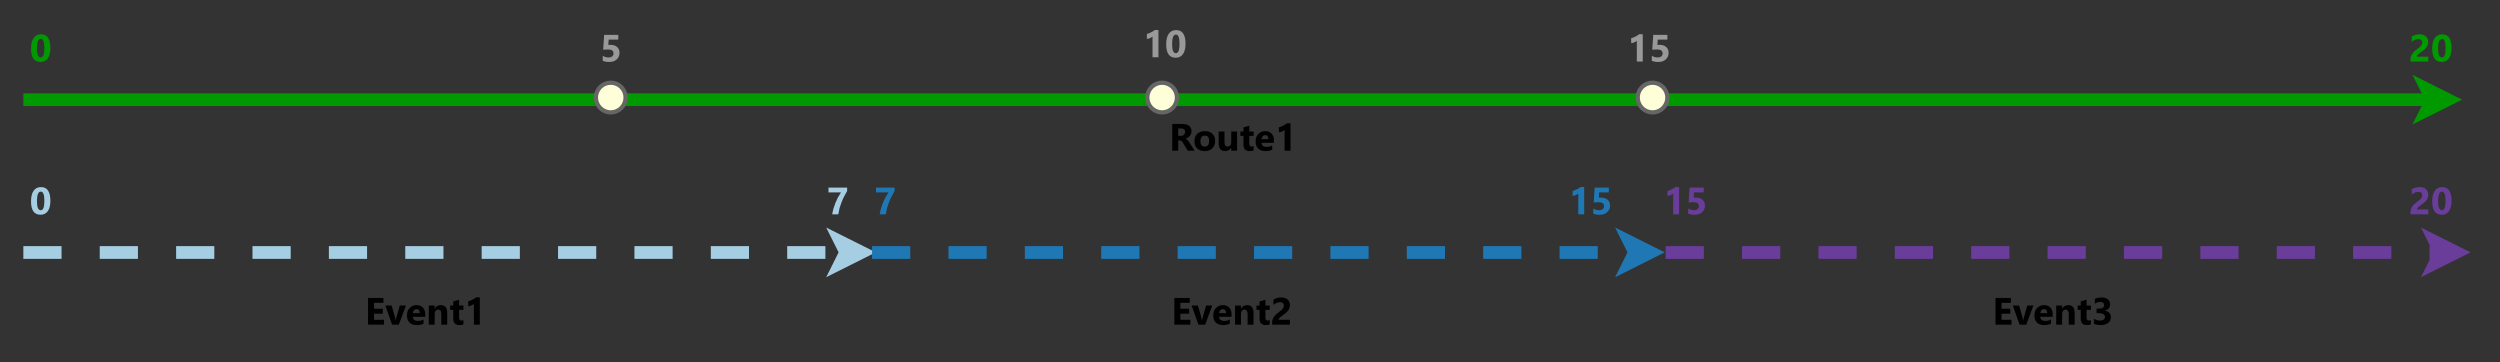 <?xml version="1.0" encoding="UTF-8" standalone="no"?>
<svg 
   width="442.08pt"
   height="64.08pt"
   viewBox="0 0 442.08 64.08"
   version="1.1"
   id="svg223"
   xmlns:xlink="http://www.w3.org/1999/xlink"
   xmlns="http://www.w3.org/2000/svg"
   xmlns:svg="http://www.w3.org/2000/svg" content="%3Cmxfile%20host%3D%22app.diagrams.net%22%20modified%3D%222024-01-16T00%3A11%3A03.102Z%22%20agent%3D%22Mozilla%2F5.0%20(Windows%20NT%2010.0%3B%20Win64%3B%20x64)%20AppleWebKit%2F537.36%20(KHTML%2C%20like%20Gecko)%20Chrome%2F120.0.0.0%20Safari%2F537.36%22%20version%3D%2222.1.18%22%20etag%3D%22FSBV6CWtSH0OqpmDXwJ-%22%20type%3D%22device%22%3E%20%20%20%3Cdiagram%20name%3D%22Page-1%22%20id%3D%22-3pkHCXpzZXxsE5hOv4O%22%3E%20%20%20%20%20%3CmxGraphModel%20dx%3D%223278%22%20dy%3D%224796%22%20grid%3D%221%22%20gridSize%3D%2210%22%20guides%3D%221%22%20tooltips%3D%221%22%20connect%3D%221%22%20arrows%3D%221%22%20fold%3D%221%22%20page%3D%221%22%20pageScale%3D%221%22%20pageWidth%3D%22850%22%20pageHeight%3D%221100%22%20math%3D%220%22%20shadow%3D%220%22%3E%20%20%20%20%20%20%20%3Croot%3E%20%20%20%20%20%20%20%20%20%3CmxCell%20id%3D%220%22%20%2F%3E%20%20%20%20%20%20%20%20%20%3CmxCell%20id%3D%221%22%20parent%3D%220%22%20%2F%3E%20%20%20%20%20%20%20%20%20%3CmxCell%20id%3D%222%22%20value%3D%22%22%20style%3D%22endArrow%3Dclassic%3Bhtml%3D1%3BstrokeWidth%3D3%3BstrokeColor%3D%23009900%3BendFill%3D1%3BendSize%3D2%3Balign%3Dleft%3B%22%20edge%3D%221%22%20parent%3D%221%22%3E%20%20%20%20%20%20%20%20%20%20%20%3CmxGeometry%20width%3D%2250%22%20height%3D%2250%22%20relative%3D%221%22%20as%3D%22geometry%22%3E%20%20%20%20%20%20%20%20%20%20%20%20%20%3CmxPoint%20x%3D%22-2401%22%20y%3D%22-2964%22%20as%3D%22sourcePoint%22%20%2F%3E%20%20%20%20%20%20%20%20%20%20%20%20%20%3CmxPoint%20x%3D%22-1826%22%20y%3D%22-2964%22%20as%3D%22targetPoint%22%20%2F%3E%20%20%20%20%20%20%20%20%20%20%20%3C%2FmxGeometry%3E%20%20%20%20%20%20%20%20%20%3C%2FmxCell%3E%20%20%20%20%20%20%20%20%20%3CmxCell%20id%3D%223%22%20value%3D%22Route1%22%20style%3D%22text%3BstrokeColor%3Dnone%3BfillColor%3Dnone%3Balign%3Dleft%3BverticalAlign%3Dmiddle%3Brounded%3D0%3BfontFamily%3DSegoe%20UI%3BfontStyle%3D1%3BfontSize%3D9%3B%22%20vertex%3D%221%22%20parent%3D%221%22%3E%20%20%20%20%20%20%20%20%20%20%20%3CmxGeometry%20x%3D%22-2132.5%22%20y%3D%22-2964%22%20width%3D%2236%22%20height%3D%2218%22%20as%3D%22geometry%22%20%2F%3E%20%20%20%20%20%20%20%20%20%3C%2FmxCell%3E%20%20%20%20%20%20%20%20%20%3CmxCell%20id%3D%224%22%20value%3D%220%22%20style%3D%22text%3Balign%3Dleft%3BverticalAlign%3Dmiddle%3Bresizable%3D0%3Bpoints%3D%5B%5D%3B%3Bautosize%3D1%3BfontFamily%3DSegoe%20UI%3BfontStyle%3D1%3BfontSize%3D9%3BfontColor%3D%23009900%3B%22%20vertex%3D%221%22%20parent%3D%221%22%3E%20%20%20%20%20%20%20%20%20%20%20%3CmxGeometry%20x%3D%22-2401%22%20y%3D%22-2985%22%20width%3D%2218%22%20height%3D%2218%22%20as%3D%22geometry%22%20%2F%3E%20%20%20%20%20%20%20%20%20%3C%2FmxCell%3E%20%20%20%20%20%20%20%20%20%3CmxCell%20id%3D%225%22%20value%3D%2220%22%20style%3D%22text%3Balign%3Dright%3BverticalAlign%3Dmiddle%3Bresizable%3D0%3Bpoints%3D%5B%5D%3B%3Bautosize%3D1%3BfontFamily%3DSegoe%20UI%3BfontStyle%3D1%3BfontSize%3D9%3BfontColor%3D%23009900%3B%22%20vertex%3D%221%22%20parent%3D%221%22%3E%20%20%20%20%20%20%20%20%20%20%20%3CmxGeometry%20x%3D%22-1844%22%20y%3D%22-2985%22%20width%3D%2218%22%20height%3D%2218%22%20as%3D%22geometry%22%20%2F%3E%20%20%20%20%20%20%20%20%20%3C%2FmxCell%3E%20%20%20%20%20%20%20%20%20%3CmxCell%20id%3D%226%22%20value%3D%22%22%20style%3D%22endArrow%3Dclassic%3Bdashed%3D1%3Bhtml%3D1%3BstrokeColor%3D%23A6CEE3%3BstrokeWidth%3D3%3BendSize%3D2%3BendFill%3D1%3B%22%20edge%3D%221%22%20parent%3D%221%22%3E%20%20%20%20%20%20%20%20%20%20%20%3CmxGeometry%20width%3D%2250%22%20height%3D%2250%22%20relative%3D%221%22%20as%3D%22geometry%22%3E%20%20%20%20%20%20%20%20%20%20%20%20%20%3CmxPoint%20x%3D%22-2401%22%20y%3D%22-2928%22%20as%3D%22sourcePoint%22%20%2F%3E%20%20%20%20%20%20%20%20%20%20%20%20%20%3CmxPoint%20x%3D%22-2200%22%20y%3D%22-2928%22%20as%3D%22targetPoint%22%20%2F%3E%20%20%20%20%20%20%20%20%20%20%20%3C%2FmxGeometry%3E%20%20%20%20%20%20%20%20%20%3C%2FmxCell%3E%20%20%20%20%20%20%20%20%20%3CmxCell%20id%3D%227%22%20value%3D%22%22%20style%3D%22endArrow%3Dclassic%3Bdashed%3D1%3BstrokeColor%3D%236A3D9A%3BstrokeWidth%3D3%3BfontColor%3D%236FB3A3%3BlabelBackgroundColor%3Dnone%3BendSize%3D2%3BendFill%3D1%3B%22%20edge%3D%221%22%20parent%3D%221%22%3E%20%20%20%20%20%20%20%20%20%20%20%3CmxGeometry%20width%3D%2250%22%20height%3D%2250%22%20relative%3D%221%22%20as%3D%22geometry%22%3E%20%20%20%20%20%20%20%20%20%20%20%20%20%3CmxPoint%20x%3D%22-2014%22%20y%3D%22-2928%22%20as%3D%22sourcePoint%22%20%2F%3E%20%20%20%20%20%20%20%20%20%20%20%20%20%3CmxPoint%20x%3D%22-1824%22%20y%3D%22-2928%22%20as%3D%22targetPoint%22%20%2F%3E%20%20%20%20%20%20%20%20%20%20%20%3C%2FmxGeometry%3E%20%20%20%20%20%20%20%20%20%3C%2FmxCell%3E%20%20%20%20%20%20%20%20%20%3CmxCell%20id%3D%228%22%20value%3D%220%22%20style%3D%22text%3Balign%3Dleft%3BverticalAlign%3Dmiddle%3Bresizable%3D0%3Bpoints%3D%5B%5D%3B%3Bautosize%3D1%3BfontFamily%3DSegoe%20UI%3BfontStyle%3D1%3BfontSize%3D9%3BfontColor%3D%23A6CEE3%3B%22%20vertex%3D%221%22%20parent%3D%221%22%3E%20%20%20%20%20%20%20%20%20%20%20%3CmxGeometry%20x%3D%22-2401%22%20y%3D%22-2949%22%20width%3D%2218%22%20height%3D%2218%22%20as%3D%22geometry%22%20%2F%3E%20%20%20%20%20%20%20%20%20%3C%2FmxCell%3E%20%20%20%20%20%20%20%20%20%3CmxCell%20id%3D%229%22%20value%3D%2215%22%20style%3D%22text%3Balign%3Dleft%3BverticalAlign%3Dmiddle%3Bresizable%3D0%3Bpoints%3D%5B%5D%3B%3Bautosize%3D1%3BfontFamily%3DSegoe%20UI%3BfontStyle%3D1%3BfontSize%3D9%3BfontColor%3D%236A3D9A%3B%22%20vertex%3D%221%22%20parent%3D%221%22%3E%20%20%20%20%20%20%20%20%20%20%20%3CmxGeometry%20x%3D%22-2016%22%20y%3D%22-2949%22%20width%3D%2218%22%20height%3D%2218%22%20as%3D%22geometry%22%20%2F%3E%20%20%20%20%20%20%20%20%20%3C%2FmxCell%3E%20%20%20%20%20%20%20%20%20%3CmxCell%20id%3D%2210%22%20value%3D%2220%22%20style%3D%22text%3Balign%3Dright%3BverticalAlign%3Dmiddle%3Bresizable%3D0%3Bpoints%3D%5B%5D%3B%3Bautosize%3D1%3BfontFamily%3DSegoe%20UI%3BfontStyle%3D1%3BfontSize%3D9%3BfontColor%3D%236A3D9A%3B%22%20vertex%3D%221%22%20parent%3D%221%22%3E%20%20%20%20%20%20%20%20%20%20%20%3CmxGeometry%20x%3D%22-1844%22%20y%3D%22-2949%22%20width%3D%2218%22%20height%3D%2218%22%20as%3D%22geometry%22%20%2F%3E%20%20%20%20%20%20%20%20%20%3C%2FmxCell%3E%20%20%20%20%20%20%20%20%20%3CmxCell%20id%3D%2211%22%20value%3D%227%22%20style%3D%22text%3Balign%3Dright%3BverticalAlign%3Dmiddle%3Bresizable%3D0%3Bpoints%3D%5B%5D%3B%3Bautosize%3D1%3BfontSize%3D9%3BfontFamily%3DSegoe%20UI%3BfontColor%3D%23A6CEE3%3BfontStyle%3D1%22%20vertex%3D%221%22%20parent%3D%221%22%3E%20%20%20%20%20%20%20%20%20%20%20%3CmxGeometry%20x%3D%22-2222%22%20y%3D%22-2949%22%20width%3D%2218%22%20height%3D%2218%22%20as%3D%22geometry%22%20%2F%3E%20%20%20%20%20%20%20%20%20%3C%2FmxCell%3E%20%20%20%20%20%20%20%20%20%3CmxCell%20id%3D%2212%22%20value%3D%22%22%20style%3D%22endArrow%3Dclassic%3Bhtml%3D1%3BstrokeWidth%3D3%3BstrokeColor%3D%231F78B4%3BendFill%3D1%3BendSize%3D2%3Bdashed%3D1%3BstartSize%3D6%3B%22%20edge%3D%221%22%20parent%3D%221%22%3E%20%20%20%20%20%20%20%20%20%20%20%3CmxGeometry%20width%3D%2250%22%20height%3D%2250%22%20relative%3D%221%22%20as%3D%22geometry%22%3E%20%20%20%20%20%20%20%20%20%20%20%20%20%3CmxPoint%20x%3D%22-2201%22%20y%3D%22-2928%22%20as%3D%22sourcePoint%22%20%2F%3E%20%20%20%20%20%20%20%20%20%20%20%20%20%3CmxPoint%20x%3D%22-2014%22%20y%3D%22-2928%22%20as%3D%22targetPoint%22%20%2F%3E%20%20%20%20%20%20%20%20%20%20%20%3C%2FmxGeometry%3E%20%20%20%20%20%20%20%20%20%3C%2FmxCell%3E%20%20%20%20%20%20%20%20%20%3CmxCell%20id%3D%2213%22%20value%3D%227%22%20style%3D%22text%3Balign%3Dleft%3BverticalAlign%3Dmiddle%3Bresizable%3D0%3Bpoints%3D%5B%5D%3B%3Bautosize%3D1%3BfontFamily%3DSegoe%20UI%3BfontStyle%3D1%3BfontSize%3D9%3BfontColor%3D%231F78B4%3B%22%20vertex%3D%221%22%20parent%3D%221%22%3E%20%20%20%20%20%20%20%20%20%20%20%3CmxGeometry%20x%3D%22-2202%22%20y%3D%22-2949%22%20width%3D%2218%22%20height%3D%2218%22%20as%3D%22geometry%22%20%2F%3E%20%20%20%20%20%20%20%20%20%3C%2FmxCell%3E%20%20%20%20%20%20%20%20%20%3CmxCell%20id%3D%2214%22%20value%3D%2215%22%20style%3D%22text%3Balign%3Dright%3BverticalAlign%3Dmiddle%3Bresizable%3D0%3Bpoints%3D%5B%5D%3B%3Bautosize%3D1%3BfontFamily%3DSegoe%20UI%3BfontStyle%3D1%3BfontSize%3D9%3BfontColor%3D%231F78B4%3B%22%20vertex%3D%221%22%20parent%3D%221%22%3E%20%20%20%20%20%20%20%20%20%20%20%3CmxGeometry%20x%3D%22-2042%22%20y%3D%22-2949%22%20width%3D%2218%22%20height%3D%2218%22%20as%3D%22geometry%22%20%2F%3E%20%20%20%20%20%20%20%20%20%3C%2FmxCell%3E%20%20%20%20%20%20%20%20%20%3CmxCell%20id%3D%2215%22%20value%3D%22%22%20style%3D%22ellipse%3BwhiteSpace%3Dwrap%3Baspect%3Dfixed%3BfontSize%3D16%3BfontColor%3D%23007FFF%3BstrokeColor%3D%23666666%3BfillColor%3D%23FEFFD9%3B%22%20vertex%3D%221%22%20parent%3D%221%22%3E%20%20%20%20%20%20%20%20%20%20%20%3CmxGeometry%20x%3D%22-2266%22%20y%3D%22-2968%22%20width%3D%227%22%20height%3D%227%22%20as%3D%22geometry%22%20%2F%3E%20%20%20%20%20%20%20%20%20%3C%2FmxCell%3E%20%20%20%20%20%20%20%20%20%3CmxCell%20id%3D%2216%22%20value%3D%225%22%20style%3D%22text%3Balign%3Dcenter%3BverticalAlign%3Dmiddle%3Bresizable%3D0%3Bpoints%3D%5B%5D%3B%3Bautosize%3D1%3BfontFamily%3DSegoe%20UI%3BfontStyle%3D1%3BfontSize%3D9%3BfontColor%3D%23999999%3B%22%20vertex%3D%221%22%20parent%3D%221%22%3E%20%20%20%20%20%20%20%20%20%20%20%3CmxGeometry%20x%3D%22-2271%22%20y%3D%22-2985%22%20width%3D%2218%22%20height%3D%2218%22%20as%3D%22geometry%22%20%2F%3E%20%20%20%20%20%20%20%20%20%3C%2FmxCell%3E%20%20%20%20%20%20%20%20%20%3CmxCell%20id%3D%2217%22%20value%3D%22Event1%22%20style%3D%22text%3Balign%3Dleft%3BverticalAlign%3Dmiddle%3Bresizable%3D0%3Bpoints%3D%5B%5D%3B%3Bautosize%3D1%3BfontSize%3D9%3BfontFamily%3DSegoe%20UI%3BfontStyle%3D1%22%20vertex%3D%221%22%20parent%3D%221%22%3E%20%20%20%20%20%20%20%20%20%20%20%3CmxGeometry%20x%3D%22-2322%22%20y%3D%22-2923%22%20width%3D%2240%22%20height%3D%2218%22%20as%3D%22geometry%22%20%2F%3E%20%20%20%20%20%20%20%20%20%3C%2FmxCell%3E%20%20%20%20%20%20%20%20%20%3CmxCell%20id%3D%2218%22%20value%3D%22Event2%22%20style%3D%22text%3Balign%3Dleft%3BverticalAlign%3Dmiddle%3Bresizable%3D0%3Bpoints%3D%5B%5D%3B%3Bautosize%3D1%3BfontSize%3D9%3BfontFamily%3DSegoe%20UI%3BfontStyle%3D1%3B%22%20vertex%3D%221%22%20parent%3D%221%22%3E%20%20%20%20%20%20%20%20%20%20%20%3CmxGeometry%20x%3D%22-2132%22%20y%3D%22-2923%22%20width%3D%2245%22%20height%3D%2218%22%20as%3D%22geometry%22%20%2F%3E%20%20%20%20%20%20%20%20%20%3C%2FmxCell%3E%20%20%20%20%20%20%20%20%20%3CmxCell%20id%3D%2219%22%20value%3D%22Event3%22%20style%3D%22text%3Balign%3Dleft%3BverticalAlign%3Dmiddle%3Bresizable%3D0%3Bpoints%3D%5B%5D%3B%3Bautosize%3D1%3BfontSize%3D9%3BfontFamily%3DSegoe%20UI%3BfontStyle%3D1%22%20vertex%3D%221%22%20parent%3D%221%22%3E%20%20%20%20%20%20%20%20%20%20%20%3CmxGeometry%20x%3D%22-1938.5%22%20y%3D%22-2923%22%20width%3D%2236%22%20height%3D%2218%22%20as%3D%22geometry%22%20%2F%3E%20%20%20%20%20%20%20%20%20%3C%2FmxCell%3E%20%20%20%20%20%20%20%20%20%3CmxCell%20id%3D%2220%22%20value%3D%2215%22%20style%3D%22text%3Balign%3Dcenter%3BverticalAlign%3Dmiddle%3Bresizable%3D0%3Bpoints%3D%5B%5D%3B%3Bautosize%3D1%3BfontFamily%3DSegoe%20UI%3BfontStyle%3D1%3BfontSize%3D9%3BfontColor%3D%23999999%3B%22%20vertex%3D%221%22%20parent%3D%221%22%3E%20%20%20%20%20%20%20%20%20%20%20%3CmxGeometry%20x%3D%22-2026.37%22%20y%3D%22-2985%22%20width%3D%2218%22%20height%3D%2218%22%20as%3D%22geometry%22%20%2F%3E%20%20%20%20%20%20%20%20%20%3C%2FmxCell%3E%20%20%20%20%20%20%20%20%20%3CmxCell%20id%3D%2221%22%20value%3D%22%22%20style%3D%22ellipse%3BwhiteSpace%3Dwrap%3Baspect%3Dfixed%3BfontSize%3D16%3BfontColor%3D%23007FFF%3BstrokeColor%3D%23666666%3BfillColor%3D%23FEFFD9%3B%22%20vertex%3D%221%22%20parent%3D%221%22%3E%20%20%20%20%20%20%20%20%20%20%20%3CmxGeometry%20x%3D%22-2020.37%22%20y%3D%22-2968%22%20width%3D%227%22%20height%3D%227%22%20as%3D%22geometry%22%20%2F%3E%20%20%20%20%20%20%20%20%20%3C%2FmxCell%3E%20%20%20%20%20%20%20%20%20%3CmxCell%20id%3D%2222%22%20value%3D%2210%22%20style%3D%22text%3Balign%3Dcenter%3BverticalAlign%3Dmiddle%3Bresizable%3D0%3Bpoints%3D%5B%5D%3B%3Bautosize%3D1%3BfontFamily%3DSegoe%20UI%3BfontStyle%3D1%3BfontSize%3D9%3BfontColor%3D%23999999%3B%22%20vertex%3D%221%22%20parent%3D%221%22%3E%20%20%20%20%20%20%20%20%20%20%20%3CmxGeometry%20x%3D%22-2146.5%22%20y%3D%22-2987%22%20width%3D%2230%22%20height%3D%2220%22%20as%3D%22geometry%22%20%2F%3E%20%20%20%20%20%20%20%20%20%3C%2FmxCell%3E%20%20%20%20%20%20%20%20%20%3CmxCell%20id%3D%2223%22%20value%3D%22%22%20style%3D%22ellipse%3BwhiteSpace%3Dwrap%3Baspect%3Dfixed%3BfontSize%3D16%3BfontColor%3D%23007FFF%3BstrokeColor%3D%23666666%3BfillColor%3D%23FEFFD9%3B%22%20vertex%3D%221%22%20parent%3D%221%22%3E%20%20%20%20%20%20%20%20%20%20%20%3CmxGeometry%20x%3D%22-2136%22%20y%3D%22-2968%22%20width%3D%227%22%20height%3D%227%22%20as%3D%22geometry%22%20%2F%3E%20%20%20%20%20%20%20%20%20%3C%2FmxCell%3E%20%20%20%20%20%20%20%3C%2Froot%3E%20%20%20%20%20%3C%2FmxGraphModel%3E%20%20%20%3C%2Fdiagram%3E%20%3C%2Fmxfile%3E%20">
  <rect x="0" y="0" width="442.08" height="64.08" fill="#333333" stroke="none"/>
  <defs
     id="defs61">
    <g
       id="g47">
      <g
         id="glyph-0-0">
        <path
           d="M 0.547 0 L 0.547 -4.609 L 3.812 -4.609 L 3.812 0 Z M 1.031 -0.484 L 3.328 -0.484 L 3.328 -4.125 L 1.031 -4.125 Z M 1.031 -0.484 "
           id="path2" />
      </g>
      <g
         id="glyph-0-1">
        <path
           d="M 4.5 0 L 3.281 0 L 2.547 -1.219 C 2.492 -1.312 2.441 -1.395 2.391 -1.469 C 2.336 -1.539 2.285 -1.602 2.234 -1.656 C 2.18 -1.707 2.125 -1.742 2.062 -1.766 C 2.008 -1.797 1.953 -1.812 1.891 -1.812 L 1.609 -1.812 L 1.609 0 L 0.547 0 L 0.547 -4.719 L 2.234 -4.719 C 3.379 -4.719 3.953 -4.289 3.953 -3.438 C 3.953 -3.27 3.926 -3.117 3.875 -2.984 C 3.82 -2.848 3.75 -2.723 3.656 -2.609 C 3.562 -2.492 3.445 -2.395 3.312 -2.312 C 3.188 -2.227 3.047 -2.164 2.891 -2.125 L 2.891 -2.109 C 2.961 -2.086 3.031 -2.051 3.094 -2 C 3.156 -1.957 3.219 -1.898 3.281 -1.828 C 3.344 -1.766 3.398 -1.691 3.453 -1.609 C 3.516 -1.535 3.566 -1.461 3.609 -1.391 Z M 1.609 -3.922 L 1.609 -2.609 L 2.062 -2.609 C 2.289 -2.609 2.473 -2.676 2.609 -2.812 C 2.754 -2.945 2.828 -3.113 2.828 -3.312 C 2.828 -3.719 2.582 -3.922 2.094 -3.922 Z M 1.609 -3.922 "
           id="path5" />
      </g>
      <g
         id="glyph-0-2">
        <path
           d="M 2.047 0.078 C 1.484 0.078 1.039 -0.078 0.719 -0.391 C 0.395 -0.703 0.234 -1.129 0.234 -1.672 C 0.234 -2.234 0.398 -2.672 0.734 -2.984 C 1.066 -3.297 1.52 -3.453 2.094 -3.453 C 2.656 -3.453 3.094 -3.297 3.406 -2.984 C 3.727 -2.672 3.891 -2.254 3.891 -1.734 C 3.891 -1.172 3.723 -0.727 3.391 -0.406 C 3.066 -0.082 2.617 0.078 2.047 0.078 Z M 2.078 -2.656 C 1.828 -2.656 1.633 -2.57 1.5 -2.406 C 1.363 -2.238 1.297 -2 1.297 -1.688 C 1.297 -1.039 1.555 -0.719 2.078 -0.719 C 2.578 -0.719 2.828 -1.051 2.828 -1.719 C 2.828 -2.344 2.578 -2.656 2.078 -2.656 Z M 2.078 -2.656 "
           id="path8" />
      </g>
      <g
         id="glyph-0-3">
        <path
           d="M 3.641 0 L 2.609 0 L 2.609 -0.516 L 2.594 -0.516 C 2.332 -0.117 1.988 0.078 1.562 0.078 C 0.781 0.078 0.391 -0.395 0.391 -1.344 L 0.391 -3.375 L 1.422 -3.375 L 1.422 -1.438 C 1.422 -0.957 1.609 -0.719 1.984 -0.719 C 2.172 -0.719 2.32 -0.781 2.438 -0.906 C 2.551 -1.039 2.609 -1.219 2.609 -1.438 L 2.609 -3.375 L 3.641 -3.375 Z M 3.641 0 "
           id="path11" />
      </g>
      <g
         id="glyph-0-4">
        <path
           d="M 2.484 -0.047 C 2.328 0.035 2.094 0.078 1.781 0.078 C 1.051 0.078 0.688 -0.301 0.688 -1.062 L 0.688 -2.609 L 0.141 -2.609 L 0.141 -3.375 L 0.688 -3.375 L 0.688 -4.109 L 1.719 -4.406 L 1.719 -3.375 L 2.484 -3.375 L 2.484 -2.609 L 1.719 -2.609 L 1.719 -1.25 C 1.719 -0.895 1.859 -0.719 2.141 -0.719 C 2.242 -0.719 2.359 -0.75 2.484 -0.812 Z M 2.484 -0.047 "
           id="path14" />
      </g>
      <g
         id="glyph-0-5">
        <path
           d="M 3.469 -1.391 L 1.266 -1.391 C 1.305 -0.898 1.613 -0.656 2.188 -0.656 C 2.562 -0.656 2.891 -0.742 3.172 -0.922 L 3.172 -0.172 C 2.859 -0.004 2.453 0.078 1.953 0.078 C 1.41 0.078 0.988 -0.07 0.688 -0.375 C 0.383 -0.676 0.234 -1.098 0.234 -1.641 C 0.234 -2.191 0.395 -2.629 0.719 -2.953 C 1.051 -3.285 1.453 -3.453 1.922 -3.453 C 2.41 -3.453 2.789 -3.305 3.062 -3.016 C 3.332 -2.723 3.469 -2.328 3.469 -1.828 Z M 2.5 -2.031 C 2.5 -2.508 2.305 -2.75 1.922 -2.75 C 1.754 -2.75 1.609 -2.68 1.484 -2.547 C 1.359 -2.41 1.285 -2.238 1.266 -2.031 Z M 2.5 -2.031 "
           id="path17" />
      </g>
      <g
         id="glyph-0-6">
        <path
           d="M 2.75 -4.828 L 2.75 0 L 1.703 0 L 1.703 -3.656 C 1.648 -3.602 1.582 -3.555 1.5 -3.516 C 1.426 -3.473 1.344 -3.43 1.25 -3.391 C 1.164 -3.359 1.078 -3.328 0.984 -3.297 C 0.891 -3.273 0.797 -3.258 0.703 -3.25 L 0.703 -4.125 C 0.973 -4.195 1.227 -4.297 1.469 -4.422 C 1.707 -4.547 1.922 -4.68 2.109 -4.828 Z M 2.75 -4.828 "
           id="path20" />
      </g>
      <g
         id="glyph-0-7">
        <path
           d="M 1.922 0.078 C 0.797 0.078 0.234 -0.707 0.234 -2.281 C 0.234 -3.102 0.383 -3.727 0.688 -4.156 C 0.988 -4.594 1.426 -4.812 2 -4.812 C 3.102 -4.812 3.656 -4.004 3.656 -2.391 C 3.656 -1.598 3.504 -0.988 3.203 -0.562 C 2.898 -0.133 2.473 0.078 1.922 0.078 Z M 1.969 -4.016 C 1.508 -4.016 1.281 -3.445 1.281 -2.312 C 1.281 -1.25 1.504 -0.719 1.953 -0.719 C 2.379 -0.719 2.594 -1.266 2.594 -2.359 C 2.594 -3.461 2.383 -4.016 1.969 -4.016 Z M 1.969 -4.016 "
           id="path23" />
      </g>
      <g
         id="glyph-0-8">
        <path
           d="M 1.406 -0.859 L 3.422 -0.859 L 3.422 0 L 0.281 0 L 0.281 -0.359 C 0.281 -0.598 0.316 -0.812 0.391 -1 C 0.473 -1.195 0.578 -1.367 0.703 -1.516 C 0.828 -1.672 0.961 -1.805 1.109 -1.922 C 1.254 -2.047 1.391 -2.156 1.516 -2.25 C 1.66 -2.344 1.785 -2.438 1.891 -2.531 C 1.992 -2.625 2.078 -2.711 2.141 -2.797 C 2.211 -2.891 2.266 -2.977 2.297 -3.062 C 2.336 -3.156 2.359 -3.254 2.359 -3.359 C 2.359 -3.566 2.301 -3.719 2.188 -3.812 C 2.07 -3.914 1.898 -3.969 1.672 -3.969 C 1.266 -3.969 0.875 -3.805 0.5 -3.484 L 0.5 -4.406 C 0.914 -4.676 1.379 -4.812 1.891 -4.812 C 2.129 -4.812 2.344 -4.781 2.531 -4.719 C 2.727 -4.656 2.891 -4.562 3.016 -4.438 C 3.148 -4.32 3.25 -4.18 3.312 -4.016 C 3.383 -3.848 3.422 -3.664 3.422 -3.469 C 3.422 -3.25 3.383 -3.051 3.312 -2.875 C 3.25 -2.707 3.16 -2.555 3.047 -2.422 C 2.941 -2.285 2.816 -2.16 2.672 -2.047 C 2.523 -1.93 2.375 -1.816 2.219 -1.703 C 2.113 -1.629 2.008 -1.555 1.906 -1.484 C 1.812 -1.41 1.727 -1.336 1.656 -1.266 C 1.582 -1.191 1.52 -1.117 1.469 -1.047 C 1.426 -0.984 1.406 -0.922 1.406 -0.859 Z M 1.406 -0.859 "
           id="path26" />
      </g>
      <g
         id="glyph-0-9">
        <path
           d="M 0.469 -0.125 L 0.469 -1.016 C 0.789 -0.816 1.133 -0.719 1.5 -0.719 C 1.77 -0.719 1.984 -0.781 2.141 -0.906 C 2.297 -1.039 2.375 -1.219 2.375 -1.438 C 2.375 -1.906 2.047 -2.141 1.391 -2.141 C 1.141 -2.141 0.859 -2.125 0.547 -2.094 L 0.719 -4.719 L 3.219 -4.719 L 3.219 -3.875 L 1.516 -3.875 L 1.453 -2.938 C 1.617 -2.945 1.766 -2.953 1.891 -2.953 C 2.367 -2.953 2.742 -2.82 3.016 -2.562 C 3.297 -2.312 3.438 -1.973 3.438 -1.547 C 3.438 -1.066 3.27 -0.676 2.938 -0.375 C 2.613 -0.07 2.172 0.078 1.609 0.078 C 1.16 0.078 0.781 0.008 0.469 -0.125 Z M 0.469 -0.125 "
           id="path29" />
      </g>
      <g
         id="glyph-0-10">
        <path
           d="M 3.609 -4.125 C 3.398 -3.75 3.207 -3.395 3.031 -3.062 C 2.863 -2.727 2.719 -2.395 2.594 -2.062 C 2.469 -1.738 2.359 -1.41 2.266 -1.078 C 2.18 -0.742 2.109 -0.383 2.047 0 L 0.969 0 C 1.031 -0.363 1.109 -0.719 1.203 -1.062 C 1.305 -1.406 1.422 -1.734 1.547 -2.047 C 1.68 -2.367 1.828 -2.68 1.984 -2.984 C 2.148 -3.285 2.328 -3.582 2.516 -3.875 L 0.312 -3.875 L 0.312 -4.719 L 3.609 -4.719 Z M 3.609 -4.125 "
           id="path32" />
      </g>
      <g
         id="glyph-0-11">
        <path
           d="M 3.375 0 L 0.547 0 L 0.547 -4.719 L 3.266 -4.719 L 3.266 -3.859 L 1.609 -3.859 L 1.609 -2.812 L 3.156 -2.812 L 3.156 -1.938 L 1.609 -1.938 L 1.609 -0.859 L 3.375 -0.859 Z M 3.375 0 "
           id="path35" />
      </g>
      <g
         id="glyph-0-12">
        <path
           d="M 3.656 -3.375 L 2.391 0 L 1.203 0 L 0.016 -3.375 L 1.125 -3.375 L 1.719 -1.297 C 1.781 -1.055 1.816 -0.859 1.828 -0.703 L 1.844 -0.703 C 1.852 -0.848 1.895 -1.039 1.969 -1.281 L 2.562 -3.375 Z M 3.656 -3.375 "
           id="path38" />
      </g>
      <g
         id="glyph-0-13">
        <path
           d="M 3.703 0 L 2.656 0 L 2.656 -1.875 C 2.656 -2.395 2.469 -2.656 2.094 -2.656 C 1.914 -2.656 1.77 -2.586 1.656 -2.453 C 1.539 -2.316 1.484 -2.141 1.484 -1.922 L 1.484 0 L 0.438 0 L 0.438 -3.375 L 1.484 -3.375 L 1.484 -2.844 L 1.5 -2.844 C 1.738 -3.25 2.098 -3.453 2.578 -3.453 C 3.328 -3.453 3.703 -2.988 3.703 -2.062 Z M 3.703 0 "
           id="path41" />
      </g>
      <g
         id="glyph-0-14">
        <path
           d="M 0.391 -0.156 L 0.391 -1.062 C 0.703 -0.832 1.07 -0.719 1.5 -0.719 C 1.758 -0.719 1.961 -0.773 2.109 -0.891 C 2.266 -1.004 2.344 -1.16 2.344 -1.359 C 2.344 -1.578 2.25 -1.742 2.062 -1.859 C 1.875 -1.973 1.625 -2.031 1.312 -2.031 L 0.859 -2.031 L 0.859 -2.828 L 1.266 -2.828 C 1.879 -2.828 2.188 -3.031 2.188 -3.438 C 2.188 -3.82 1.953 -4.016 1.484 -4.016 C 1.172 -4.016 0.863 -3.91 0.562 -3.703 L 0.562 -4.562 C 0.895 -4.727 1.281 -4.812 1.719 -4.812 C 2.207 -4.812 2.582 -4.703 2.844 -4.484 C 3.113 -4.266 3.25 -3.977 3.25 -3.625 C 3.25 -3.008 2.938 -2.625 2.312 -2.469 L 2.312 -2.453 C 2.645 -2.41 2.906 -2.289 3.094 -2.094 C 3.289 -1.895 3.391 -1.645 3.391 -1.344 C 3.391 -0.906 3.227 -0.555 2.906 -0.297 C 2.582 -0.047 2.141 0.078 1.578 0.078 C 1.086 0.078 0.691 0 0.391 -0.156 Z M 0.391 -0.156 "
           id="path44" />
      </g>
    </g>
    <clipPath
       id="clip-0">
      <path
         clip-rule="nonzero"
         d="M 397 0 L 442 0 L 442 52 L 397 52 Z M 397 0 "
         id="path49" />
    </clipPath>
    <clipPath
       id="clip-1">
      <path
         clip-rule="nonzero"
         d="M 116 10 L 185 10 L 185 62.285 L 116 62.285 Z M 116 10 "
         id="path52" />
    </clipPath>
    <clipPath
       id="clip-2">
      <path
         clip-rule="nonzero"
         d="M 399 10 L 442 10 L 442 62.285 L 399 62.285 Z M 399 10 "
         id="path55" />
    </clipPath>
    <clipPath
       id="clip-3">
      <path
         clip-rule="nonzero"
         d="M 256 10 L 324 10 L 324 62.285 L 256 62.285 Z M 256 10 "
         id="path58" />
    </clipPath>
  </defs>
  <path
     fill="none"
     stroke-width="3"
     stroke-linecap="butt"
     stroke-linejoin="miter"
     stroke="rgb(0%, 59.999%, 0%)"
     stroke-opacity="1"
     stroke-miterlimit="10"
     d="M 5.002 23.002 L 572.9 23.002 "
     transform="matrix(0.75, 0, 0, 0.75, 0.375, 0.375)"
     id="path63" />
  <path
     fill-rule="nonzero"
     fill="rgb(0%, 59.999%, 0%)"
     fill-opacity="1"
     d="M 433.109 17.637 L 429.355 19.512 L 430.293 17.637 L 429.355 15.758 Z M 433.109 17.637 "
     id="path65" />
  <g
     clip-path="url(#clip-0)"
     id="g69">
    <path
       fill="none"
       stroke-width="3"
       stroke-linecap="butt"
       stroke-linejoin="miter"
       stroke="#009900"
       stroke-opacity="1"
       stroke-miterlimit="10"
       d="m 576.653,23.002 -5.002,2.499 1.249,-2.499 -1.249,-2.504 z m 0,0"
       transform="matrix(0.75,0,0,0.75,0.375,0.375)"
       id="path67" />
  </g>
  <g
     fill="#000000"
     fill-opacity="1"
     id="g73">
    <use
       xlink:href="#glyph-0-1"
       x="206.742"
       y="26.64"
       id="use71" />
  </g>
  <g
     fill="#000000"
     fill-opacity="1"
     id="g81">
    <use
       xlink:href="#glyph-0-2"
       x="210.983"
       y="26.64"
       id="use75" />
    <use
       xlink:href="#glyph-0-3"
       x="215.112"
       y="26.64"
       id="use77" />
    <use
       xlink:href="#glyph-0-4"
       x="219.198"
       y="26.64"
       id="use79" />
  </g>
  <g
     fill="#000000"
     fill-opacity="1"
     id="g87">
    <use
       xlink:href="#glyph-0-5"
       x="221.799"
       y="26.64"
       id="use83" />
    <use
       xlink:href="#glyph-0-6"
       x="225.453"
       y="26.64"
       id="use85" />
  </g>
  <g
     fill="#009900"
     fill-opacity="1"
     id="g91">
    <use
       xlink:href="#glyph-0-7"
       x="5.253"
       y="10.881"
       id="use89" />
  </g>
  <g
     fill="#009900"
     fill-opacity="1"
     id="g97">
    <use
       xlink:href="#glyph-0-8"
       x="425.971"
       y="10.881"
       id="use93" />
    <use
       xlink:href="#glyph-0-7"
       x="429.856"
       y="10.881"
       id="use95" />
  </g>
  <path
     fill-rule="nonzero"
     fill="rgb(65.099%, 80.779%, 89.02%)"
     fill-opacity="1"
     d="M 4.129 43.523 L 10.883 43.523 L 10.883 45.777 L 4.129 45.777 M 17.637 43.523 L 24.391 43.523 L 24.391 45.777 L 17.637 45.777 M 31.145 43.523 L 37.895 43.523 L 37.895 45.777 L 31.145 45.777 M 44.648 43.523 L 51.402 43.523 L 51.402 45.777 L 44.648 45.777 M 58.156 43.523 L 64.91 43.523 L 64.91 45.777 L 58.156 45.777 M 71.664 43.523 L 78.418 43.523 L 78.418 45.777 L 71.664 45.777 M 85.172 43.523 L 91.926 43.523 L 91.926 45.777 L 85.172 45.777 M 98.68 43.523 L 105.434 43.523 L 105.434 45.777 L 98.68 45.777 M 112.188 43.523 L 118.941 43.523 L 118.941 45.777 L 112.188 45.777 M 125.695 43.523 L 132.449 43.523 L 132.449 45.777 L 125.695 45.777 M 139.203 43.523 L 145.957 43.523 L 145.957 45.777 L 139.203 45.777 "
     id="path99" />
  <path
     fill-rule="nonzero"
     fill="rgb(65.099%, 80.779%, 89.02%)"
     fill-opacity="1"
     d="M 152.449 44.648 L 148.695 46.527 L 149.633 44.648 L 148.695 42.773 Z M 152.449 44.648 "
     id="path101" />
  <g
     clip-path="url(#clip-1)"
     id="g105">
    <path
       fill="none"
       stroke-width="3"
       stroke-linecap="butt"
       stroke-linejoin="miter"
       stroke="#a6cee3"
       stroke-opacity="1"
       stroke-miterlimit="10"
       d="m 202.651,58.998 -5.002,2.504 1.249,-2.504 -1.249,-2.499 z m 0,0"
       transform="matrix(0.75,0,0,0.75,0.375,0.375)"
       id="path103" />
  </g>
  <path
     fill-rule="nonzero"
     fill="rgb(41.57%, 23.92%, 60.39%)"
     fill-opacity="1"
     d="M 294.543 43.523 L 301.297 43.523 L 301.297 45.777 L 294.543 45.777 M 308.051 43.523 L 314.805 43.523 L 314.805 45.777 L 308.051 45.777 M 321.559 43.523 L 328.312 43.523 L 328.312 45.777 L 321.559 45.777 M 335.066 43.523 L 341.816 43.523 L 341.816 45.777 L 335.066 45.777 M 348.57 43.523 L 355.324 43.523 L 355.324 45.777 L 348.57 45.777 M 362.078 43.523 L 368.832 43.523 L 368.832 45.777 L 362.078 45.777 M 375.586 43.523 L 382.34 43.523 L 382.34 45.777 L 375.586 45.777 M 389.094 43.523 L 395.848 43.523 L 395.848 45.777 L 389.094 45.777 M 402.602 43.523 L 409.355 43.523 L 409.355 45.777 L 402.602 45.777 M 416.109 43.523 L 422.863 43.523 L 422.863 45.777 L 416.109 45.777 M 429.617 43.523 L 431.793 43.523 L 431.793 45.777 L 429.617 45.777 "
     id="path107" />
  <path
     fill-rule="nonzero"
     fill="rgb(41.57%, 23.92%, 60.39%)"
     fill-opacity="1"
     d="M 434.609 44.648 L 430.855 46.527 L 431.793 44.648 L 430.855 42.773 Z M 434.609 44.648 "
     id="path109" />
  <g
     clip-path="url(#clip-2)"
     id="g113">
    <path
       fill="none"
       stroke-width="3"
       stroke-linecap="butt"
       stroke-linejoin="miter"
       stroke="#6a3d9a"
       stroke-opacity="1"
       stroke-miterlimit="10"
       d="m 578.651,58.998 -5.002,2.504 1.249,-2.504 -1.249,-2.499 z m 0,0"
       transform="matrix(0.75,0,0,0.75,0.375,0.375)"
       id="path111" />
  </g>
  <g
     fill="#a6cee3"
     fill-opacity="1"
     id="g117">
    <use
       xlink:href="#glyph-0-7"
       x="5.253"
       y="37.896"
       id="use115" />
  </g>
  <g
     fill="#6a3d9a"
     fill-opacity="1"
     id="g123">
    <use
       xlink:href="#glyph-0-6"
       x="294.166"
       y="37.896"
       id="use119" />
    <use
       xlink:href="#glyph-0-9"
       x="298.051"
       y="37.896"
       id="use121" />
  </g>
  <g
     fill="#6a3d9a"
     fill-opacity="1"
     id="g129">
    <use
       xlink:href="#glyph-0-8"
       x="425.971"
       y="37.896"
       id="use125" />
    <use
       xlink:href="#glyph-0-7"
       x="429.856"
       y="37.896"
       id="use127" />
  </g>
  <g
     fill="#a6cee3"
     fill-opacity="1"
     id="g133">
    <use
       xlink:href="#glyph-0-10"
       x="146.192"
       y="37.896"
       id="use131" />
  </g>
  <path
     fill-rule="nonzero"
     fill="rgb(12.16%, 47.06%, 70.589%)"
     fill-opacity="1"
     d="M 154.211 43.523 L 160.965 43.523 L 160.965 45.777 L 154.211 45.777 M 167.719 43.523 L 174.473 43.523 L 174.473 45.777 L 167.719 45.777 M 181.227 43.523 L 187.98 43.523 L 187.98 45.777 L 181.227 45.777 M 194.734 43.523 L 201.488 43.523 L 201.488 45.777 L 194.734 45.777 M 208.242 43.523 L 214.996 43.523 L 214.996 45.777 L 208.242 45.777 M 221.75 43.523 L 228.504 43.523 L 228.504 45.777 L 221.75 45.777 M 235.258 43.523 L 242.012 43.523 L 242.012 45.777 L 235.258 45.777 M 248.766 43.523 L 255.52 43.523 L 255.52 45.777 L 248.766 45.777 M 262.273 43.523 L 269.027 43.523 L 269.027 45.777 L 262.273 45.777 M 275.781 43.523 L 282.535 43.523 L 282.535 45.777 L 275.781 45.777 "
     id="path135" />
  <path
     fill-rule="nonzero"
     fill="rgb(12.16%, 47.06%, 70.589%)"
     fill-opacity="1"
     d="M 292.027 44.648 L 288.277 46.527 L 289.215 44.648 L 288.277 42.773 Z M 292.027 44.648 "
     id="path137" />
  <g
     clip-path="url(#clip-3)"
     id="g141">
    <path
       fill="none"
       stroke-width="3"
       stroke-linecap="butt"
       stroke-linejoin="miter"
       stroke="#1f78b4"
       stroke-opacity="1"
       stroke-miterlimit="10"
       d="m 388.65,58.998 -4.997,2.504 1.249,-2.504 -1.249,-2.499 z m 0,0"
       transform="matrix(0.75,0,0,0.75,0.375,0.375)"
       id="path139" />
  </g>
  <g
     fill="#1f78b4"
     fill-opacity="1"
     id="g145">
    <use
       xlink:href="#glyph-0-10"
       x="154.587"
       y="37.896"
       id="use143" />
  </g>
  <g
     fill="#1f78b4"
     fill-opacity="1"
     id="g151">
    <use
       xlink:href="#glyph-0-6"
       x="277.387"
       y="37.896"
       id="use147" />
    <use
       xlink:href="#glyph-0-9"
       x="281.272"
       y="37.896"
       id="use149" />
  </g>
  <path
     fill-rule="nonzero"
     fill="rgb(99.609%, 100%, 85.1%)"
     fill-opacity="1"
     stroke-width="1"
     stroke-linecap="butt"
     stroke-linejoin="miter"
     stroke="rgb(39.999%, 39.999%, 39.999%)"
     stroke-opacity="1"
     stroke-miterlimit="4"
     d="M 147 22.497 C 147 22.966 146.911 23.408 146.734 23.84 C 146.557 24.267 146.302 24.647 145.974 24.975 C 145.646 25.303 145.266 25.558 144.84 25.735 C 144.413 25.912 143.965 26.001 143.502 26.001 C 143.033 26.001 142.591 25.912 142.159 25.735 C 141.732 25.558 141.352 25.303 141.024 24.975 C 140.696 24.647 140.446 24.267 140.264 23.84 C 140.087 23.408 139.999 22.966 139.999 22.497 C 139.999 22.034 140.087 21.592 140.264 21.16 C 140.446 20.733 140.696 20.353 141.024 20.025 C 141.352 19.697 141.732 19.442 142.159 19.265 C 142.591 19.088 143.033 18.999 143.502 18.999 C 143.965 18.999 144.413 19.088 144.84 19.265 C 145.266 19.442 145.646 19.697 145.974 20.025 C 146.302 20.353 146.557 20.733 146.734 21.16 C 146.911 21.592 147 22.034 147 22.497 Z M 147 22.497 "
     transform="matrix(0.75, 0, 0, 0.75, 0.375, 0.375)"
     id="path153" />
  <g
     fill="#999999"
     fill-opacity="1"
     id="g157">
    <use
       xlink:href="#glyph-0-9"
       x="106.115"
       y="10.881"
       id="use155" />
  </g>
  <g
     fill="#000000"
     fill-opacity="1"
     id="g163">
    <use
       xlink:href="#glyph-0-11"
       x="64.536"
       y="57.407"
       id="use159" />
    <use
       xlink:href="#glyph-0-12"
       x="68.131"
       y="57.407"
       id="use161" />
  </g>
  <g
     fill="#000000"
     fill-opacity="1"
     id="g173">
    <use
       xlink:href="#glyph-0-5"
       x="71.726"
       y="57.407"
       id="use165" />
    <use
       xlink:href="#glyph-0-13"
       x="75.38"
       y="57.407"
       id="use167" />
    <use
       xlink:href="#glyph-0-4"
       x="79.465"
       y="57.407"
       id="use169" />
    <use
       xlink:href="#glyph-0-6"
       x="82.094"
       y="57.407"
       id="use171" />
  </g>
  <g
     fill="#000000"
     fill-opacity="1"
     id="g179">
    <use
       xlink:href="#glyph-0-11"
       x="207.117"
       y="57.407"
       id="use175" />
    <use
       xlink:href="#glyph-0-12"
       x="210.712"
       y="57.407"
       id="use177" />
  </g>
  <g
     fill="#000000"
     fill-opacity="1"
     id="g189">
    <use
       xlink:href="#glyph-0-5"
       x="214.306"
       y="57.407"
       id="use181" />
    <use
       xlink:href="#glyph-0-13"
       x="217.96"
       y="57.407"
       id="use183" />
    <use
       xlink:href="#glyph-0-4"
       x="222.046"
       y="57.407"
       id="use185" />
    <use
       xlink:href="#glyph-0-8"
       x="224.674"
       y="57.407"
       id="use187" />
  </g>
  <g
     fill="#000000"
     fill-opacity="1"
     id="g195">
    <use
       xlink:href="#glyph-0-11"
       x="352.324"
       y="57.407"
       id="use191" />
    <use
       xlink:href="#glyph-0-12"
       x="355.919"
       y="57.407"
       id="use193" />
  </g>
  <g
     fill="#000000"
     fill-opacity="1"
     id="g205">
    <use
       xlink:href="#glyph-0-5"
       x="359.513"
       y="57.407"
       id="use197" />
    <use
       xlink:href="#glyph-0-13"
       x="363.167"
       y="57.407"
       id="use199" />
    <use
       xlink:href="#glyph-0-4"
       x="367.253"
       y="57.407"
       id="use201" />
    <use
       xlink:href="#glyph-0-14"
       x="369.882"
       y="57.407"
       id="use203" />
  </g>
  <g
     fill="#999999"
     fill-opacity="1"
     id="g211">
    <use
       xlink:href="#glyph-0-6"
       x="287.741"
       y="10.881"
       id="use207" />
    <use
       xlink:href="#glyph-0-9"
       x="291.626"
       y="10.881"
       id="use209" />
  </g>
  <path
     fill-rule="nonzero"
     fill="rgb(99.609%, 100%, 85.1%)"
     fill-opacity="1"
     stroke-width="1"
     stroke-linecap="butt"
     stroke-linejoin="miter"
     stroke="rgb(39.999%, 39.999%, 39.999%)"
     stroke-opacity="1"
     stroke-miterlimit="4"
     d="M 392.632 22.497 C 392.632 22.966 392.543 23.408 392.361 23.84 C 392.184 24.267 391.934 24.647 391.606 24.975 C 391.278 25.303 390.898 25.558 390.471 25.735 C 390.039 25.912 389.592 26.001 389.128 26.001 C 388.665 26.001 388.218 25.912 387.791 25.735 C 387.364 25.558 386.984 25.303 386.656 24.975 C 386.328 24.647 386.073 24.267 385.896 23.84 C 385.719 23.408 385.63 22.966 385.63 22.497 C 385.63 22.034 385.719 21.592 385.896 21.16 C 386.073 20.733 386.328 20.353 386.656 20.025 C 386.984 19.697 387.364 19.442 387.791 19.265 C 388.218 19.088 388.665 18.999 389.128 18.999 C 389.592 18.999 390.039 19.088 390.471 19.265 C 390.898 19.442 391.278 19.697 391.606 20.025 C 391.934 20.353 392.184 20.733 392.361 21.16 C 392.543 21.592 392.632 22.034 392.632 22.497 Z M 392.632 22.497 "
     transform="matrix(0.75, 0, 0, 0.75, 0.375, 0.375)"
     id="path213" />
  <g
     fill="#999999"
     fill-opacity="1"
     id="g219">
    <use
       xlink:href="#glyph-0-6"
       x="202.099"
       y="10.131"
       id="use215" />
    <use
       xlink:href="#glyph-0-7"
       x="205.983"
       y="10.131"
       id="use217" />
  </g>
  <path
     fill-rule="nonzero"
     fill="rgb(99.609%, 100%, 85.1%)"
     fill-opacity="1"
     stroke-width="1"
     stroke-linecap="butt"
     stroke-linejoin="miter"
     stroke="rgb(39.999%, 39.999%, 39.999%)"
     stroke-opacity="1"
     stroke-miterlimit="4"
     d="M 276.999 22.497 C 276.999 22.966 276.911 23.408 276.734 23.84 C 276.557 24.267 276.302 24.647 275.974 24.975 C 275.646 25.303 275.266 25.558 274.839 25.735 C 274.412 25.912 273.964 26.001 273.501 26.001 C 273.038 26.001 272.59 25.912 272.158 25.735 C 271.731 25.558 271.351 25.303 271.023 24.975 C 270.696 24.647 270.446 24.267 270.269 23.84 C 270.086 23.408 269.998 22.966 269.998 22.497 C 269.998 22.034 270.086 21.592 270.269 21.16 C 270.446 20.733 270.696 20.353 271.023 20.025 C 271.351 19.697 271.731 19.442 272.158 19.265 C 272.59 19.088 273.038 18.999 273.501 18.999 C 273.964 18.999 274.412 19.088 274.839 19.265 C 275.266 19.442 275.646 19.697 275.974 20.025 C 276.302 20.353 276.557 20.733 276.734 21.16 C 276.911 21.592 276.999 22.034 276.999 22.497 Z M 276.999 22.497 "
     transform="matrix(0.75, 0, 0, 0.75, 0.375, 0.375)"
     id="path221" />
</svg>
